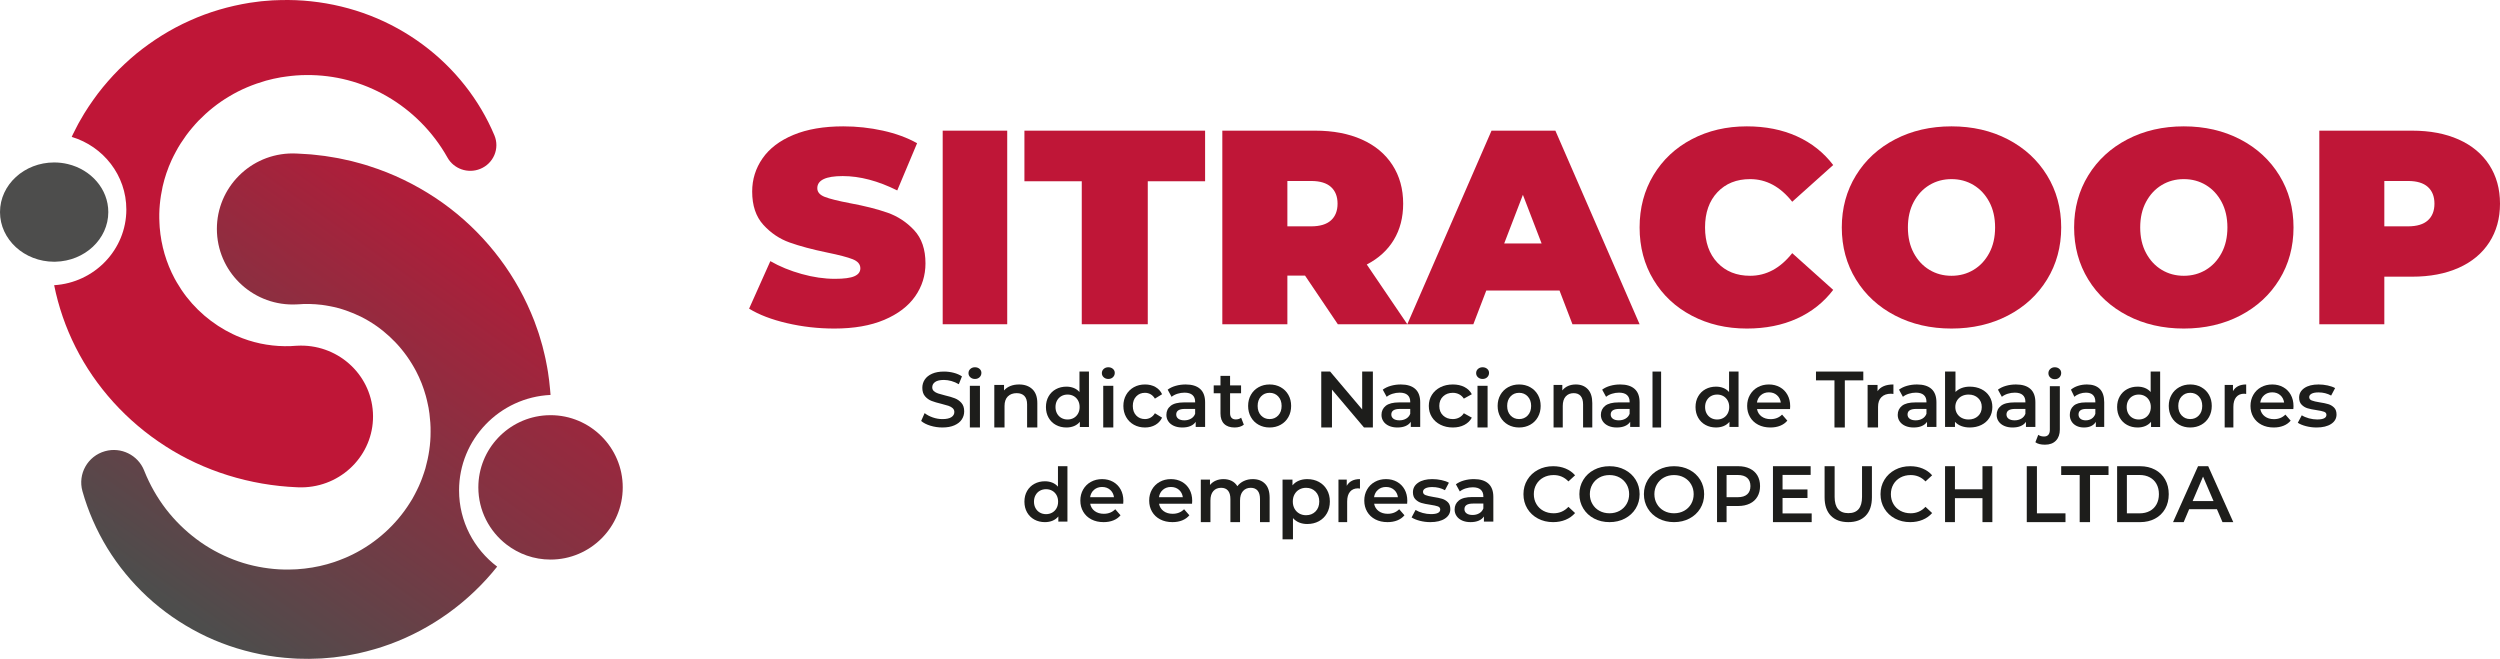 <svg xmlns="http://www.w3.org/2000/svg" width="277" height="73" viewBox="0 0 277 73" fill="none"><path d="M87.197 35.806C85.493 35.408 84.094 34.873 83 34.199L85.354 28.935C86.386 29.527 87.542 30.002 88.823 30.358C90.103 30.716 91.331 30.894 92.508 30.894C93.519 30.894 94.243 30.797 94.676 30.603C95.11 30.41 95.327 30.119 95.327 29.731C95.327 29.282 95.043 28.946 94.475 28.721C93.907 28.497 92.973 28.252 91.672 27.986C90 27.64 88.606 27.267 87.491 26.869C86.376 26.471 85.405 25.819 84.579 24.911C83.754 24.003 83.341 22.773 83.341 21.223C83.341 19.876 83.722 18.652 84.487 17.55C85.25 16.448 86.391 15.581 87.909 14.949C89.427 14.316 91.269 14 93.437 14C94.924 14 96.385 14.158 97.82 14.474C99.255 14.791 100.519 15.255 101.614 15.867L99.415 21.101C97.288 20.04 95.275 19.509 93.375 19.509C91.496 19.509 90.557 19.958 90.557 20.855C90.557 21.284 90.836 21.605 91.393 21.82C91.951 22.034 92.869 22.263 94.15 22.508C95.801 22.814 97.195 23.166 98.331 23.564C99.466 23.962 100.452 24.61 101.289 25.507C102.125 26.405 102.543 27.63 102.543 29.18C102.543 30.527 102.161 31.746 101.397 32.837C100.633 33.929 99.492 34.796 97.975 35.439C96.457 36.081 94.614 36.403 92.446 36.403C90.65 36.403 88.9 36.204 87.197 35.806Z" fill="#BF1637"></path><path d="M104.45 14.477H111.6V35.926H104.45V14.477Z" fill="#BF1637"></path><path d="M119.859 20.084H113.506V14.477H133.525V20.084H127.173V35.926H119.859V20.084Z" fill="#BF1637"></path><path d="M144.596 30.533H142.641V35.926H135.433V14.477H145.727C147.702 14.477 149.423 14.803 150.889 15.457C152.355 16.111 153.485 17.05 154.279 18.276C155.074 19.502 155.471 20.932 155.471 22.566C155.471 24.098 155.124 25.436 154.432 26.58C153.74 27.724 152.742 28.633 151.439 29.307L155.929 35.926H148.231L144.596 30.533ZM147.468 20.712C146.979 20.273 146.246 20.053 145.268 20.053H142.641V25.079H145.268C146.246 25.079 146.979 24.859 147.468 24.42C147.956 23.981 148.201 23.363 148.201 22.566C148.201 21.769 147.956 21.152 147.468 20.712Z" fill="#BF1637"></path><path d="M172.793 32.188H164.681L163.248 35.926H155.929L165.261 14.477H172.336L181.668 35.926H174.227L172.793 32.188ZM170.811 26.979L168.737 21.585L166.664 26.979H170.811Z" fill="#BF1637"></path><path d="M187.457 34.98C185.649 34.031 184.232 32.705 183.207 31.001C182.18 29.298 181.668 27.364 181.668 25.201C181.668 23.039 182.18 21.106 183.207 19.402C184.232 17.698 185.649 16.372 187.457 15.423C189.265 14.474 191.296 14 193.551 14C195.622 14 197.47 14.367 199.096 15.102C200.72 15.836 202.061 16.898 203.118 18.285L198.578 22.355C197.257 20.682 195.703 19.846 193.916 19.846C192.413 19.846 191.204 20.33 190.29 21.299C189.376 22.269 188.919 23.569 188.919 25.201C188.919 26.834 189.376 28.135 190.29 29.104C191.204 30.073 192.413 30.557 193.916 30.557C195.703 30.557 197.257 29.721 198.578 28.048L203.118 32.118C202.061 33.506 200.72 34.567 199.096 35.301C197.47 36.036 195.622 36.403 193.551 36.403C191.296 36.403 189.265 35.929 187.457 34.98Z" fill="#BF1637"></path><path d="M209.979 34.964C208.133 34.005 206.687 32.674 205.641 30.971C204.595 29.267 204.071 27.344 204.071 25.201C204.071 23.059 204.595 21.136 205.641 19.432C206.687 17.729 208.133 16.398 209.979 15.438C211.826 14.48 213.908 14 216.226 14C218.545 14 220.627 14.48 222.473 15.438C224.319 16.398 225.765 17.729 226.812 19.432C227.858 21.136 228.381 23.059 228.381 25.201C228.381 27.344 227.858 29.267 226.812 30.971C225.765 32.674 224.319 34.005 222.473 34.964C220.627 35.923 218.544 36.403 216.226 36.403C213.908 36.403 211.826 35.923 209.979 34.964ZM218.673 29.899C219.401 29.461 219.98 28.839 220.411 28.032C220.842 27.227 221.057 26.283 221.057 25.201C221.057 24.12 220.842 23.177 220.411 22.37C219.98 21.565 219.401 20.943 218.673 20.503C217.944 20.065 217.129 19.846 216.226 19.846C215.323 19.846 214.508 20.065 213.78 20.503C213.051 20.943 212.472 21.565 212.041 22.37C211.61 23.177 211.395 24.12 211.395 25.201C211.395 26.283 211.61 27.227 212.041 28.032C212.472 28.839 213.051 29.461 213.78 29.899C214.508 30.338 215.323 30.557 216.226 30.557C217.129 30.557 217.944 30.338 218.673 29.899Z" fill="#BF1637"></path><path d="M235.72 34.965C233.873 34.006 232.427 32.674 231.381 30.971C230.335 29.267 229.812 27.344 229.812 25.202C229.812 23.059 230.335 21.136 231.381 19.433C232.427 17.729 233.873 16.398 235.72 15.438C237.566 14.48 239.648 14 241.966 14C244.285 14 246.367 14.48 248.213 15.438C250.059 16.398 251.505 17.729 252.552 19.433C253.598 21.136 254.121 23.059 254.121 25.202C254.121 27.344 253.598 29.267 252.552 30.971C251.505 32.674 250.059 34.006 248.213 34.965C246.367 35.923 244.284 36.403 241.966 36.403C239.648 36.403 237.566 35.923 235.72 34.965ZM244.413 29.899C245.141 29.461 245.72 28.839 246.151 28.032C246.582 27.227 246.797 26.283 246.797 25.202C246.797 24.12 246.582 23.177 246.151 22.371C245.72 21.565 245.141 20.943 244.413 20.503C243.684 20.065 242.869 19.846 241.966 19.846C241.063 19.846 240.248 20.065 239.52 20.503C238.791 20.943 238.212 21.565 237.781 22.371C237.35 23.177 237.135 24.12 237.135 25.202C237.135 26.283 237.35 27.227 237.781 28.032C238.212 28.839 238.791 29.461 239.52 29.899C240.248 30.338 241.063 30.557 241.966 30.557C242.869 30.557 243.684 30.338 244.413 29.899Z" fill="#BF1637"></path><path d="M272.422 15.457C273.887 16.111 275.016 17.051 275.81 18.276C276.603 19.502 277 20.932 277 22.566C277 24.2 276.603 25.63 275.81 26.856C275.016 28.082 273.887 29.022 272.422 29.675C270.957 30.329 269.238 30.656 267.265 30.656H264.183V35.926H256.98V14.477H267.265C269.238 14.477 270.957 14.803 272.422 15.457ZM269.004 24.42C269.493 23.981 269.737 23.363 269.737 22.566C269.737 21.769 269.493 21.152 269.004 20.712C268.516 20.273 267.784 20.053 266.807 20.053H264.183V25.079H266.807C267.784 25.079 268.516 24.859 269.004 24.42Z" fill="#BF1637"></path><path d="M103.084 47.167C102.655 47.035 102.316 46.861 102.065 46.643L102.449 45.773C102.694 45.968 102.993 46.128 103.349 46.251C103.704 46.374 104.061 46.436 104.419 46.436C104.862 46.436 105.193 46.364 105.412 46.221C105.631 46.077 105.741 45.888 105.741 45.653C105.741 45.481 105.679 45.339 105.557 45.227C105.435 45.115 105.28 45.028 105.092 44.964C104.905 44.901 104.649 44.83 104.325 44.749C103.87 44.64 103.502 44.531 103.221 44.422C102.939 44.313 102.698 44.142 102.496 43.91C102.294 43.678 102.193 43.364 102.193 42.968C102.193 42.635 102.283 42.332 102.462 42.06C102.641 41.787 102.911 41.571 103.272 41.41C103.633 41.249 104.075 41.169 104.598 41.169C104.962 41.169 105.32 41.215 105.672 41.306C106.025 41.398 106.329 41.53 106.585 41.703L106.235 42.572C105.974 42.417 105.701 42.299 105.417 42.219C105.132 42.139 104.857 42.098 104.589 42.098C104.152 42.098 103.826 42.173 103.613 42.322C103.4 42.471 103.293 42.669 103.293 42.916C103.293 43.088 103.354 43.229 103.477 43.338C103.599 43.447 103.754 43.533 103.941 43.596C104.129 43.659 104.385 43.731 104.709 43.811C105.152 43.914 105.516 44.022 105.8 44.134C106.084 44.246 106.327 44.416 106.529 44.646C106.731 44.876 106.832 45.185 106.832 45.575C106.832 45.908 106.742 46.209 106.563 46.479C106.384 46.749 106.113 46.964 105.749 47.124C105.385 47.285 104.942 47.365 104.419 47.365C103.958 47.365 103.514 47.299 103.084 47.167Z" fill="#1D1D1B"></path><path d="M107.514 41.803C107.377 41.679 107.309 41.525 107.309 41.341C107.309 41.156 107.377 41.002 107.514 40.878C107.651 40.755 107.821 40.692 108.024 40.692C108.226 40.692 108.396 40.752 108.533 40.87C108.67 40.988 108.739 41.136 108.739 41.315C108.739 41.505 108.672 41.665 108.538 41.794C108.403 41.924 108.232 41.989 108.024 41.989C107.821 41.989 107.651 41.927 107.514 41.803ZM107.46 42.75H108.578V47.366H107.46V42.75Z" fill="#1D1D1B"></path><path d="M114.383 43.12C114.751 43.467 114.936 43.982 114.936 44.665V47.366H113.803V44.806C113.803 44.394 113.703 44.084 113.504 43.875C113.304 43.666 113.02 43.561 112.652 43.561C112.235 43.561 111.906 43.684 111.664 43.928C111.422 44.172 111.302 44.523 111.302 44.982V47.366H110.169V42.652H111.247V43.261C111.435 43.044 111.67 42.879 111.954 42.767C112.238 42.655 112.558 42.599 112.915 42.599C113.525 42.599 114.014 42.773 114.383 43.12Z" fill="#1D1D1B"></path><path d="M120.656 41.169V47.308H119.647V46.737C119.474 46.947 119.259 47.104 119.004 47.209C118.749 47.313 118.468 47.366 118.159 47.366C117.728 47.366 117.34 47.272 116.995 47.084C116.65 46.897 116.38 46.631 116.184 46.286C115.988 45.941 115.89 45.546 115.89 45.099C115.89 44.652 115.988 44.258 116.184 43.916C116.38 43.574 116.65 43.309 116.995 43.122C117.34 42.934 117.728 42.84 118.159 42.84C118.456 42.84 118.728 42.89 118.975 42.989C119.221 43.089 119.432 43.237 119.605 43.436V41.169H120.656ZM118.967 46.311C119.168 46.198 119.328 46.036 119.446 45.827C119.563 45.617 119.622 45.375 119.622 45.099C119.622 44.823 119.563 44.581 119.446 44.371C119.328 44.161 119.168 44 118.967 43.887C118.765 43.774 118.538 43.717 118.286 43.717C118.033 43.717 117.806 43.774 117.605 43.887C117.403 44 117.243 44.161 117.125 44.371C117.008 44.581 116.949 44.823 116.949 45.099C116.949 45.375 117.008 45.617 117.125 45.827C117.243 46.036 117.403 46.198 117.605 46.311C117.806 46.424 118.033 46.48 118.286 46.48C118.538 46.48 118.765 46.424 118.967 46.311Z" fill="#1D1D1B"></path><path d="M122.291 41.803C122.154 41.679 122.086 41.525 122.086 41.341C122.086 41.156 122.154 41.002 122.291 40.878C122.428 40.755 122.598 40.692 122.801 40.692C123.003 40.692 123.173 40.752 123.31 40.87C123.447 40.988 123.516 41.136 123.516 41.315C123.516 41.505 123.449 41.665 123.315 41.794C123.181 41.924 123.009 41.989 122.801 41.989C122.598 41.989 122.428 41.927 122.291 41.803ZM122.238 42.75H123.355V47.366H122.238V42.75Z" fill="#1D1D1B"></path><path d="M125.631 47.061C125.266 46.857 124.981 46.574 124.777 46.211C124.572 45.848 124.47 45.437 124.47 44.978C124.47 44.519 124.572 44.11 124.777 43.749C124.981 43.389 125.265 43.108 125.627 42.904C125.989 42.701 126.403 42.599 126.868 42.599C127.305 42.599 127.688 42.692 128.017 42.878C128.346 43.064 128.594 43.331 128.76 43.68L127.963 44.168C127.836 43.953 127.677 43.792 127.486 43.684C127.295 43.577 127.086 43.523 126.859 43.523C126.472 43.523 126.151 43.655 125.897 43.919C125.642 44.184 125.515 44.537 125.515 44.978C125.515 45.42 125.641 45.773 125.893 46.037C126.144 46.301 126.467 46.433 126.859 46.433C127.086 46.433 127.295 46.38 127.486 46.272C127.677 46.165 127.836 46.003 127.963 45.788L128.76 46.276C128.588 46.625 128.338 46.894 128.009 47.083C127.679 47.271 127.299 47.366 126.868 47.366C126.409 47.366 125.996 47.264 125.631 47.061Z" fill="#1D1D1B"></path><path d="M132.973 43.092C133.342 43.42 133.526 43.915 133.526 44.577V47.305H132.483V46.738C132.347 46.942 132.154 47.097 131.903 47.205C131.653 47.312 131.35 47.366 130.997 47.366C130.643 47.366 130.333 47.306 130.068 47.187C129.802 47.068 129.597 46.903 129.453 46.69C129.309 46.479 129.236 46.239 129.236 45.972C129.236 45.553 129.394 45.218 129.71 44.965C130.025 44.712 130.522 44.586 131.2 44.586H132.421V44.517C132.421 44.191 132.322 43.941 132.124 43.767C131.927 43.593 131.633 43.506 131.244 43.506C130.979 43.506 130.718 43.546 130.461 43.628C130.205 43.709 129.988 43.822 129.811 43.967L129.378 43.174C129.626 42.989 129.923 42.846 130.271 42.748C130.619 42.649 130.988 42.599 131.377 42.599C132.073 42.599 132.605 42.764 132.973 43.092ZM131.965 46.386C132.18 46.261 132.332 46.082 132.421 45.849V45.309H131.28C130.643 45.309 130.324 45.516 130.324 45.928C130.324 46.126 130.404 46.282 130.563 46.399C130.722 46.515 130.944 46.573 131.227 46.573C131.504 46.573 131.75 46.511 131.965 46.386Z" fill="#1D1D1B"></path><path d="M137.816 47.053C137.691 47.157 137.54 47.236 137.361 47.288C137.182 47.34 136.993 47.366 136.795 47.366C136.295 47.366 135.91 47.233 135.637 46.966C135.365 46.7 135.229 46.313 135.229 45.803V43.573H134.479V42.705H135.229V41.646H136.292V42.705H137.51V43.573H136.292V45.777C136.292 46.003 136.346 46.175 136.454 46.294C136.562 46.413 136.718 46.472 136.922 46.472C137.161 46.472 137.359 46.408 137.518 46.281L137.816 47.053Z" fill="#1D1D1B"></path><path d="M139.448 47.061C139.085 46.858 138.801 46.574 138.598 46.211C138.394 45.848 138.292 45.437 138.292 44.978C138.292 44.519 138.394 44.11 138.598 43.749C138.801 43.389 139.085 43.108 139.448 42.904C139.811 42.701 140.219 42.599 140.671 42.599C141.129 42.599 141.539 42.701 141.902 42.904C142.265 43.108 142.549 43.389 142.753 43.749C142.957 44.11 143.058 44.519 143.058 44.978C143.058 45.437 142.957 45.848 142.753 46.211C142.549 46.574 142.265 46.858 141.902 47.061C141.539 47.264 141.129 47.366 140.671 47.366C140.219 47.366 139.811 47.264 139.448 47.061ZM141.626 46.033C141.877 45.766 142.003 45.414 142.003 44.978C142.003 44.542 141.877 44.191 141.626 43.924C141.375 43.657 141.056 43.523 140.671 43.523C140.286 43.523 139.969 43.657 139.72 43.924C139.472 44.191 139.347 44.542 139.347 44.978C139.347 45.414 139.472 45.766 139.72 46.033C139.969 46.3 140.286 46.434 140.671 46.434C141.056 46.434 141.375 46.3 141.626 46.033Z" fill="#1D1D1B"></path><path d="M152.115 41.169V47.366H151.131L147.582 43.17V47.366H146.395V41.169H147.379L150.929 45.365V41.169H152.115Z" fill="#1D1D1B"></path><path d="M156.806 43.092C157.175 43.42 157.359 43.915 157.359 44.577V47.305H156.315V46.738C156.18 46.942 155.987 47.097 155.736 47.205C155.485 47.312 155.183 47.366 154.829 47.366C154.476 47.366 154.166 47.306 153.901 47.187C153.635 47.068 153.43 46.903 153.286 46.69C153.141 46.479 153.069 46.239 153.069 45.972C153.069 45.553 153.227 45.218 153.542 44.965C153.858 44.712 154.355 44.586 155.033 44.586H156.254V44.517C156.254 44.191 156.155 43.941 155.957 43.767C155.76 43.593 155.466 43.506 155.077 43.506C154.812 43.506 154.551 43.546 154.294 43.628C154.038 43.709 153.821 43.822 153.644 43.967L153.211 43.174C153.458 42.989 153.756 42.846 154.104 42.748C154.452 42.649 154.821 42.599 155.21 42.599C155.906 42.599 156.438 42.764 156.806 43.092ZM155.798 46.386C156.013 46.261 156.165 46.082 156.254 45.849V45.309H155.112C154.476 45.309 154.157 45.516 154.157 45.928C154.157 46.126 154.237 46.282 154.396 46.399C154.555 46.515 154.776 46.573 155.059 46.573C155.337 46.573 155.583 46.511 155.798 46.386Z" fill="#1D1D1B"></path><path d="M159.603 47.061C159.197 46.858 158.881 46.574 158.653 46.211C158.426 45.848 158.312 45.437 158.312 44.978C158.312 44.519 158.426 44.11 158.653 43.749C158.881 43.389 159.196 43.108 159.598 42.904C160.001 42.701 160.46 42.599 160.977 42.599C161.462 42.599 161.888 42.692 162.254 42.878C162.619 43.064 162.895 43.331 163.079 43.68L162.194 44.168C162.052 43.953 161.876 43.792 161.664 43.684C161.452 43.577 161.22 43.523 160.968 43.523C160.537 43.523 160.181 43.655 159.898 43.919C159.615 44.184 159.474 44.537 159.474 44.978C159.474 45.42 159.614 45.773 159.894 46.037C160.173 46.301 160.531 46.434 160.968 46.434C161.22 46.434 161.452 46.38 161.664 46.272C161.876 46.165 162.052 46.004 162.194 45.788L163.079 46.277C162.888 46.625 162.61 46.894 162.245 47.083C161.879 47.272 161.456 47.366 160.977 47.366C160.467 47.366 160.009 47.264 159.603 47.061Z" fill="#1D1D1B"></path><path d="M163.761 41.803C163.624 41.679 163.556 41.525 163.556 41.341C163.556 41.156 163.624 41.002 163.761 40.878C163.898 40.755 164.068 40.692 164.27 40.692C164.473 40.692 164.643 40.752 164.78 40.87C164.917 40.988 164.986 41.136 164.986 41.315C164.986 41.505 164.919 41.665 164.785 41.794C164.65 41.924 164.479 41.989 164.27 41.989C164.068 41.989 163.898 41.927 163.761 41.803ZM163.707 42.75H164.825V47.366H163.707V42.75Z" fill="#1D1D1B"></path><path d="M167.094 47.061C166.731 46.858 166.448 46.574 166.244 46.211C166.04 45.848 165.938 45.437 165.938 44.978C165.938 44.519 166.04 44.11 166.244 43.749C166.448 43.389 166.731 43.108 167.094 42.904C167.458 42.701 167.865 42.599 168.318 42.599C168.775 42.599 169.186 42.701 169.549 42.904C169.912 43.108 170.195 43.389 170.399 43.749C170.603 44.11 170.705 44.519 170.705 44.978C170.705 45.437 170.603 45.848 170.399 46.211C170.195 46.574 169.912 46.858 169.549 47.061C169.186 47.264 168.775 47.366 168.318 47.366C167.865 47.366 167.458 47.264 167.094 47.061ZM169.272 46.033C169.524 45.766 169.65 45.414 169.65 44.978C169.65 44.542 169.524 44.191 169.272 43.924C169.021 43.657 168.703 43.523 168.318 43.523C167.932 43.523 167.615 43.657 167.367 43.924C167.118 44.191 166.994 44.542 166.994 44.978C166.994 45.414 167.118 45.766 167.367 46.033C167.615 46.3 167.932 46.434 168.318 46.434C168.703 46.434 169.021 46.3 169.272 46.033Z" fill="#1D1D1B"></path><path d="M175.927 43.12C176.259 43.467 176.425 43.982 176.425 44.665V47.366H175.405V44.806C175.405 44.394 175.316 44.084 175.136 43.875C174.957 43.666 174.701 43.561 174.369 43.561C173.994 43.561 173.698 43.684 173.48 43.928C173.263 44.172 173.154 44.523 173.154 44.982V47.366H172.135V42.652H173.105V43.261C173.274 43.044 173.486 42.879 173.742 42.767C173.997 42.655 174.285 42.599 174.606 42.599C175.155 42.599 175.596 42.773 175.927 43.12Z" fill="#1D1D1B"></path><path d="M181.115 43.092C181.483 43.42 181.668 43.915 181.668 44.577V47.305H180.624V46.738C180.488 46.942 180.295 47.097 180.045 47.204C179.794 47.312 179.492 47.366 179.138 47.366C178.784 47.366 178.475 47.306 178.209 47.187C177.944 47.068 177.739 46.902 177.595 46.69C177.45 46.478 177.378 46.239 177.378 45.971C177.378 45.553 177.536 45.218 177.851 44.965C178.166 44.712 178.664 44.586 179.341 44.586H180.562V44.516C180.562 44.191 180.463 43.941 180.266 43.767C180.068 43.593 179.775 43.505 179.386 43.505C179.12 43.505 178.859 43.546 178.603 43.627C178.346 43.709 178.13 43.822 177.953 43.967L177.52 43.174C177.767 42.989 178.065 42.846 178.413 42.747C178.761 42.649 179.129 42.599 179.518 42.599C180.214 42.599 180.746 42.763 181.115 43.092ZM180.106 46.386C180.322 46.261 180.474 46.082 180.562 45.849V45.309H179.421C178.784 45.309 178.466 45.516 178.466 45.928C178.466 46.125 178.546 46.282 178.705 46.398C178.864 46.515 179.085 46.573 179.368 46.573C179.645 46.573 179.891 46.51 180.106 46.386Z" fill="#1D1D1B"></path><path d="M183.097 41.169H184.051V47.366H183.097V41.169Z" fill="#1D1D1B"></path><path d="M192.631 41.169V47.307H191.622V46.737C191.448 46.946 191.234 47.104 190.979 47.208C190.724 47.313 190.442 47.365 190.134 47.365C189.703 47.365 189.314 47.272 188.97 47.084C188.625 46.897 188.355 46.63 188.159 46.286C187.962 45.941 187.864 45.545 187.864 45.099C187.864 44.652 187.962 44.258 188.159 43.916C188.355 43.574 188.625 43.309 188.97 43.121C189.314 42.934 189.703 42.84 190.134 42.84C190.431 42.84 190.703 42.89 190.95 42.989C191.196 43.088 191.406 43.237 191.58 43.436V41.169H192.631ZM190.941 46.311C191.143 46.198 191.303 46.036 191.42 45.827C191.538 45.617 191.597 45.374 191.597 45.099C191.597 44.823 191.538 44.58 191.42 44.371C191.303 44.161 191.143 44 190.941 43.886C190.739 43.774 190.513 43.717 190.26 43.717C190.008 43.717 189.781 43.774 189.579 43.886C189.378 44 189.218 44.161 189.1 44.371C188.982 44.58 188.924 44.823 188.924 45.099C188.924 45.374 188.982 45.617 189.1 45.827C189.218 46.036 189.378 46.198 189.579 46.311C189.781 46.424 190.008 46.48 190.26 46.48C190.513 46.48 190.739 46.424 190.941 46.311Z" fill="#1D1D1B"></path><path d="M198.334 45.327H194.677C194.74 45.67 194.908 45.941 195.178 46.142C195.449 46.342 195.785 46.442 196.187 46.442C196.699 46.442 197.121 46.274 197.453 45.937L198.037 46.608C197.828 46.858 197.563 47.046 197.243 47.174C196.923 47.302 196.562 47.366 196.16 47.366C195.648 47.366 195.197 47.264 194.807 47.061C194.417 46.858 194.116 46.574 193.904 46.211C193.691 45.848 193.585 45.437 193.585 44.978C193.585 44.525 193.688 44.117 193.895 43.754C194.102 43.391 194.388 43.108 194.755 42.904C195.122 42.701 195.535 42.599 195.995 42.599C196.448 42.599 196.854 42.7 197.212 42.9C197.57 43.1 197.85 43.382 198.05 43.745C198.251 44.108 198.352 44.528 198.352 45.004C198.352 45.08 198.346 45.188 198.334 45.327ZM195.109 43.78C194.867 43.986 194.72 44.261 194.668 44.603H197.313C197.266 44.267 197.124 43.994 196.885 43.785C196.646 43.575 196.35 43.471 195.995 43.471C195.645 43.471 195.35 43.574 195.109 43.78Z" fill="#1D1D1B"></path><path d="M203.259 42.143H201.211V41.169H206.454V42.143H204.406V47.366H203.259V42.143Z" fill="#1D1D1B"></path><path d="M209.791 42.599V43.65C209.692 43.632 209.602 43.623 209.522 43.623C209.072 43.623 208.72 43.748 208.467 43.998C208.214 44.248 208.088 44.609 208.088 45.08V47.366H206.931V42.652H208.032V43.341C208.365 42.846 208.951 42.599 209.791 42.599Z" fill="#1D1D1B"></path><path d="M214.005 43.092C214.373 43.42 214.557 43.915 214.557 44.577V47.305H213.514V46.738C213.378 46.942 213.185 47.097 212.934 47.204C212.684 47.312 212.381 47.366 212.028 47.366C211.674 47.366 211.364 47.306 211.099 47.187C210.834 47.068 210.629 46.902 210.484 46.69C210.34 46.478 210.268 46.239 210.268 45.971C210.268 45.553 210.425 45.218 210.741 44.965C211.056 44.712 211.553 44.586 212.231 44.586H213.452V44.516C213.452 44.191 213.353 43.941 213.156 43.767C212.958 43.593 212.665 43.505 212.275 43.505C212.01 43.505 211.749 43.546 211.493 43.627C211.236 43.709 211.019 43.822 210.843 43.967L210.409 43.174C210.657 42.989 210.954 42.846 211.302 42.747C211.65 42.649 212.019 42.599 212.408 42.599C213.104 42.599 213.636 42.763 214.005 43.092ZM212.996 46.386C213.211 46.261 213.363 46.082 213.452 45.849V45.309H212.311C211.674 45.309 211.356 45.516 211.356 45.928C211.356 46.125 211.435 46.282 211.594 46.398C211.754 46.515 211.975 46.573 212.258 46.573C212.535 46.573 212.781 46.51 212.996 46.386Z" fill="#1D1D1B"></path><path d="M219.538 43.121C219.917 43.309 220.215 43.574 220.43 43.916C220.646 44.258 220.754 44.652 220.754 45.099C220.754 45.545 220.646 45.941 220.43 46.286C220.215 46.63 219.917 46.897 219.538 47.084C219.159 47.272 218.729 47.365 218.248 47.365C217.909 47.365 217.599 47.313 217.319 47.208C217.038 47.104 216.802 46.946 216.611 46.737V47.307H215.511V41.169H216.667V43.428C216.864 43.235 217.097 43.088 217.365 42.989C217.633 42.89 217.928 42.84 218.248 42.84C218.729 42.84 219.159 42.934 219.538 43.121ZM219.168 46.1C219.442 45.846 219.58 45.512 219.58 45.099C219.58 44.685 219.442 44.351 219.168 44.098C218.894 43.844 218.544 43.717 218.119 43.717C217.841 43.717 217.592 43.774 217.369 43.886C217.148 44 216.972 44.161 216.843 44.371C216.713 44.58 216.648 44.823 216.648 45.099C216.648 45.374 216.713 45.617 216.843 45.827C216.972 46.036 217.148 46.198 217.369 46.311C217.592 46.424 217.841 46.48 218.119 46.48C218.544 46.48 218.894 46.353 219.168 46.1Z" fill="#1D1D1B"></path><path d="M224.967 43.092C225.336 43.42 225.52 43.915 225.52 44.577V47.305H224.476V46.738C224.341 46.942 224.148 47.097 223.897 47.205C223.647 47.312 223.344 47.366 222.99 47.366C222.637 47.366 222.327 47.306 222.062 47.187C221.797 47.068 221.592 46.903 221.447 46.69C221.302 46.479 221.23 46.239 221.23 45.972C221.23 45.553 221.388 45.218 221.704 44.965C222.019 44.712 222.516 44.586 223.194 44.586H224.414V44.517C224.414 44.191 224.316 43.941 224.118 43.767C223.921 43.593 223.627 43.506 223.238 43.506C222.973 43.506 222.712 43.546 222.455 43.628C222.199 43.709 221.982 43.822 221.805 43.967L221.372 43.174C221.62 42.989 221.917 42.846 222.265 42.748C222.613 42.649 222.982 42.599 223.371 42.599C224.067 42.599 224.599 42.764 224.967 43.092ZM223.959 46.386C224.174 46.261 224.326 46.082 224.414 45.849V45.309H223.274C222.637 45.309 222.318 45.516 222.318 45.928C222.318 46.126 222.398 46.282 222.557 46.399C222.716 46.515 222.938 46.573 223.221 46.573C223.498 46.573 223.744 46.511 223.959 46.386Z" fill="#1D1D1B"></path><path d="M225.521 48.999L225.839 48.179C226.005 48.302 226.22 48.364 226.485 48.364C226.692 48.364 226.85 48.301 226.959 48.174C227.069 48.048 227.123 47.861 227.123 47.615V42.791H228.23V47.588C228.23 48.111 228.085 48.523 227.796 48.822C227.507 49.122 227.102 49.272 226.583 49.272C226.117 49.272 225.762 49.181 225.521 48.999ZM227.167 41.826C227.031 41.699 226.964 41.542 226.964 41.354C226.964 41.166 227.031 41.008 227.167 40.882C227.303 40.756 227.471 40.692 227.672 40.692C227.873 40.692 228.041 40.753 228.177 40.873C228.313 40.994 228.38 41.145 228.38 41.327C228.38 41.521 228.314 41.684 228.181 41.817C228.048 41.949 227.879 42.015 227.672 42.015C227.471 42.015 227.303 41.952 227.167 41.826Z" fill="#1D1D1B"></path><path d="M232.656 43.092C232.983 43.42 233.147 43.915 233.147 44.577V47.305H232.219V46.738C232.099 46.942 231.927 47.097 231.704 47.205C231.481 47.312 231.213 47.366 230.898 47.366C230.584 47.366 230.309 47.306 230.073 47.187C229.837 47.068 229.655 46.903 229.526 46.69C229.398 46.479 229.334 46.239 229.334 45.972C229.334 45.553 229.474 45.218 229.754 44.965C230.035 44.712 230.477 44.586 231.079 44.586H232.164V44.517C232.164 44.191 232.076 43.941 231.901 43.767C231.725 43.593 231.464 43.506 231.119 43.506C230.883 43.506 230.651 43.546 230.423 43.628C230.195 43.709 230.002 43.822 229.845 43.967L229.46 43.174C229.68 42.989 229.944 42.846 230.254 42.748C230.563 42.649 230.89 42.599 231.236 42.599C231.855 42.599 232.328 42.764 232.656 43.092ZM231.759 46.386C231.95 46.261 232.086 46.082 232.164 45.849V45.309H231.15C230.584 45.309 230.301 45.516 230.301 45.928C230.301 46.126 230.372 46.282 230.513 46.399C230.655 46.515 230.851 46.573 231.103 46.573C231.349 46.573 231.568 46.511 231.759 46.386Z" fill="#1D1D1B"></path><path d="M239.344 41.169V47.308H238.335V46.737C238.161 46.947 237.947 47.104 237.692 47.209C237.437 47.313 237.155 47.366 236.847 47.366C236.415 47.366 236.027 47.272 235.683 47.084C235.338 46.897 235.067 46.631 234.871 46.286C234.675 45.941 234.577 45.546 234.577 45.099C234.577 44.652 234.675 44.258 234.871 43.916C235.067 43.574 235.338 43.309 235.683 43.122C236.027 42.934 236.415 42.84 236.847 42.84C237.144 42.84 237.416 42.89 237.662 42.989C237.909 43.089 238.119 43.237 238.293 43.436V41.169H239.344ZM237.654 46.311C237.856 46.198 238.015 46.036 238.133 45.827C238.251 45.617 238.31 45.375 238.31 45.099C238.31 44.823 238.251 44.581 238.133 44.371C238.015 44.161 237.856 44 237.654 43.887C237.452 43.774 237.225 43.717 236.973 43.717C236.721 43.717 236.494 43.774 236.292 43.887C236.09 44 235.93 44.161 235.813 44.371C235.695 44.581 235.636 44.823 235.636 45.099C235.636 45.375 235.695 45.617 235.813 45.827C235.93 46.036 236.09 46.198 236.292 46.311C236.494 46.424 236.721 46.48 236.973 46.48C237.225 46.48 237.452 46.424 237.654 46.311Z" fill="#1D1D1B"></path><path d="M241.454 47.061C241.091 46.857 240.807 46.574 240.604 46.211C240.4 45.848 240.298 45.437 240.298 44.978C240.298 44.519 240.4 44.11 240.604 43.749C240.807 43.389 241.091 43.108 241.454 42.904C241.817 42.701 242.225 42.599 242.677 42.599C243.135 42.599 243.545 42.701 243.908 42.904C244.271 43.108 244.555 43.389 244.759 43.749C244.962 44.11 245.064 44.519 245.064 44.978C245.064 45.437 244.962 45.848 244.759 46.211C244.555 46.574 244.271 46.857 243.908 47.061C243.545 47.264 243.135 47.366 242.677 47.366C242.225 47.366 241.817 47.264 241.454 47.061ZM243.632 46.032C243.883 45.765 244.009 45.414 244.009 44.978C244.009 44.542 243.883 44.191 243.632 43.924C243.381 43.657 243.062 43.523 242.677 43.523C242.292 43.523 241.975 43.657 241.726 43.924C241.478 44.191 241.353 44.542 241.353 44.978C241.353 45.414 241.478 45.765 241.726 46.032C241.975 46.3 242.292 46.433 242.677 46.433C243.062 46.433 243.381 46.3 243.632 46.032Z" fill="#1D1D1B"></path><path d="M248.877 42.599V43.65C248.795 43.632 248.72 43.623 248.654 43.623C248.278 43.623 247.985 43.748 247.774 43.998C247.564 44.248 247.458 44.609 247.458 45.08V47.366H246.494V42.652H247.412V43.341C247.69 42.846 248.178 42.599 248.877 42.599Z" fill="#1D1D1B"></path><path d="M254.102 45.327H250.445C250.509 45.669 250.676 45.941 250.947 46.141C251.217 46.342 251.553 46.442 251.955 46.442C252.467 46.442 252.889 46.274 253.221 45.937L253.806 46.608C253.596 46.857 253.331 47.046 253.011 47.174C252.691 47.302 252.331 47.366 251.929 47.366C251.417 47.366 250.966 47.264 250.576 47.061C250.186 46.857 249.885 46.574 249.672 46.211C249.46 45.848 249.354 45.437 249.354 44.978C249.354 44.525 249.457 44.117 249.664 43.754C249.87 43.391 250.157 43.108 250.523 42.904C250.89 42.701 251.303 42.599 251.763 42.599C252.217 42.599 252.623 42.699 252.981 42.9C253.339 43.1 253.618 43.382 253.819 43.745C254.02 44.108 254.12 44.528 254.12 45.004C254.12 45.08 254.114 45.187 254.102 45.327ZM250.877 43.78C250.635 43.986 250.488 44.261 250.436 44.603H253.081C253.034 44.267 252.892 43.993 252.653 43.784C252.415 43.575 252.118 43.471 251.763 43.471C251.414 43.471 251.118 43.574 250.877 43.78Z" fill="#1D1D1B"></path><path d="M255.504 47.218C255.125 47.119 254.823 46.994 254.597 46.843L255.037 46.015C255.256 46.154 255.521 46.266 255.829 46.351C256.138 46.435 256.442 46.477 256.742 46.477C257.426 46.477 257.768 46.306 257.768 45.963C257.768 45.8 257.681 45.687 257.507 45.623C257.333 45.559 257.053 45.498 256.668 45.44C256.265 45.382 255.936 45.315 255.683 45.239C255.429 45.164 255.209 45.032 255.023 44.843C254.836 44.654 254.743 44.391 254.743 44.054C254.743 43.613 254.937 43.26 255.325 42.996C255.713 42.731 256.238 42.599 256.897 42.599C257.233 42.599 257.569 42.636 257.906 42.708C258.242 42.781 258.517 42.878 258.731 43L258.291 43.828C257.875 43.596 257.407 43.479 256.888 43.479C256.552 43.479 256.297 43.527 256.123 43.623C255.949 43.719 255.861 43.845 255.861 44.002C255.861 44.176 255.955 44.3 256.141 44.372C256.328 44.445 256.616 44.514 257.007 44.577C257.398 44.635 257.719 44.702 257.97 44.778C258.22 44.853 258.436 44.981 258.616 45.161C258.796 45.341 258.887 45.597 258.887 45.928C258.887 46.364 258.688 46.712 258.291 46.974C257.893 47.235 257.353 47.366 256.668 47.366C256.271 47.366 255.883 47.316 255.504 47.218Z" fill="#1D1D1B"></path><path d="M118.272 51.655V57.794H117.264V57.223C117.09 57.433 116.876 57.59 116.62 57.695C116.365 57.799 116.084 57.852 115.776 57.852C115.344 57.852 114.956 57.758 114.611 57.571C114.267 57.383 113.996 57.117 113.8 56.772C113.604 56.428 113.506 56.032 113.506 55.585C113.506 55.138 113.604 54.744 113.8 54.402C113.996 54.06 114.267 53.795 114.611 53.608C114.956 53.42 115.344 53.326 115.776 53.326C116.073 53.326 116.344 53.376 116.591 53.475C116.838 53.575 117.048 53.724 117.222 53.922V51.655H118.272ZM116.583 56.797C116.784 56.684 116.944 56.523 117.062 56.313C117.18 56.103 117.238 55.861 117.238 55.585C117.238 55.309 117.18 55.067 117.062 54.857C116.944 54.647 116.784 54.486 116.583 54.373C116.381 54.26 116.154 54.203 115.902 54.203C115.649 54.203 115.422 54.26 115.221 54.373C115.019 54.486 114.859 54.647 114.742 54.857C114.624 55.067 114.565 55.309 114.565 55.585C114.565 55.861 114.624 56.103 114.742 56.313C114.859 56.523 115.019 56.684 115.221 56.797C115.422 56.91 115.649 56.967 115.902 56.967C116.154 56.967 116.381 56.91 116.583 56.797Z" fill="#1D1D1B"></path><path d="M124.451 55.813H120.793C120.857 56.156 121.025 56.428 121.295 56.628C121.566 56.828 121.902 56.928 122.304 56.928C122.816 56.928 123.238 56.76 123.57 56.423L124.155 57.094C123.945 57.344 123.68 57.533 123.36 57.66C123.04 57.788 122.679 57.852 122.278 57.852C121.765 57.852 121.314 57.751 120.924 57.547C120.534 57.344 120.233 57.061 120.021 56.697C119.808 56.335 119.702 55.924 119.702 55.465C119.702 55.011 119.805 54.603 120.012 54.24C120.219 53.877 120.505 53.594 120.872 53.391C121.239 53.188 121.652 53.086 122.112 53.086C122.566 53.086 122.972 53.186 123.33 53.386C123.687 53.587 123.967 53.869 124.168 54.232C124.368 54.595 124.469 55.014 124.469 55.491C124.469 55.566 124.463 55.674 124.451 55.813ZM121.226 54.266C120.984 54.473 120.837 54.747 120.785 55.09H123.43C123.383 54.753 123.241 54.48 123.002 54.271C122.763 54.062 122.467 53.957 122.112 53.957C121.762 53.957 121.467 54.06 121.226 54.266Z" fill="#1D1D1B"></path><path d="M132.078 55.813H128.42C128.484 56.156 128.652 56.427 128.922 56.628C129.193 56.828 129.529 56.928 129.931 56.928C130.443 56.928 130.865 56.76 131.197 56.423L131.781 57.094C131.572 57.344 131.307 57.532 130.987 57.66C130.667 57.788 130.306 57.852 129.904 57.852C129.392 57.852 128.941 57.75 128.551 57.547C128.161 57.344 127.86 57.061 127.648 56.697C127.435 56.334 127.329 55.923 127.329 55.464C127.329 55.011 127.432 54.603 127.639 54.24C127.845 53.877 128.132 53.594 128.499 53.391C128.866 53.187 129.279 53.085 129.739 53.085C130.193 53.085 130.599 53.186 130.956 53.386C131.314 53.587 131.594 53.868 131.795 54.231C131.995 54.594 132.096 55.014 132.096 55.491C132.096 55.566 132.09 55.674 132.078 55.813ZM128.852 54.266C128.611 54.473 128.464 54.747 128.412 55.09H131.057C131.01 54.753 130.868 54.48 130.629 54.271C130.39 54.062 130.094 53.957 129.739 53.957C129.389 53.957 129.094 54.06 128.852 54.266Z" fill="#1D1D1B"></path><path d="M140.171 53.602C140.507 53.946 140.675 54.463 140.675 55.151V57.852H139.608V55.292C139.608 54.88 139.519 54.57 139.343 54.361C139.166 54.152 138.913 54.048 138.583 54.048C138.224 54.048 137.937 54.17 137.72 54.414C137.504 54.658 137.396 55.007 137.396 55.46V57.852H136.328V55.292C136.328 54.88 136.24 54.57 136.063 54.361C135.887 54.152 135.634 54.048 135.303 54.048C134.939 54.048 134.65 54.169 134.437 54.41C134.223 54.651 134.116 55.001 134.116 55.46V57.852H133.049V53.139H134.065V53.739C134.236 53.527 134.449 53.365 134.706 53.254C134.962 53.142 135.246 53.086 135.56 53.086C135.901 53.086 136.204 53.152 136.469 53.284C136.734 53.417 136.943 53.612 137.097 53.871C137.285 53.624 137.527 53.431 137.823 53.293C138.119 53.155 138.446 53.086 138.805 53.086C139.38 53.086 139.835 53.258 140.171 53.602Z" fill="#1D1D1B"></path><path d="M146.133 53.395C146.512 53.601 146.809 53.892 147.025 54.268C147.241 54.644 147.349 55.077 147.349 55.568C147.349 56.059 147.241 56.494 147.025 56.872C146.809 57.251 146.512 57.544 146.133 57.75C145.754 57.956 145.324 58.059 144.843 58.059C144.177 58.059 143.65 57.84 143.261 57.404V59.759H142.106V53.14H143.206V53.777C143.397 53.546 143.633 53.374 143.913 53.259C144.194 53.143 144.504 53.086 144.843 53.086C145.324 53.086 145.754 53.189 146.133 53.395ZM145.763 56.668C146.037 56.389 146.174 56.022 146.174 55.568C146.174 55.113 146.037 54.746 145.763 54.468C145.489 54.189 145.139 54.049 144.713 54.049C144.436 54.049 144.186 54.112 143.964 54.236C143.742 54.36 143.567 54.537 143.437 54.768C143.308 54.998 143.243 55.265 143.243 55.568C143.243 55.871 143.308 56.137 143.437 56.368C143.567 56.598 143.742 56.775 143.964 56.9C144.186 57.024 144.436 57.086 144.713 57.086C145.139 57.086 145.489 56.947 145.763 56.668Z" fill="#1D1D1B"></path><path d="M150.685 53.085V54.136C150.603 54.118 150.528 54.109 150.461 54.109C150.086 54.109 149.793 54.235 149.582 54.484C149.371 54.735 149.266 55.095 149.266 55.566V57.852H148.302V53.139H149.22V53.827C149.497 53.333 149.986 53.085 150.685 53.085Z" fill="#1D1D1B"></path><path d="M155.911 55.813H152.253C152.317 56.156 152.485 56.427 152.755 56.628C153.026 56.828 153.362 56.928 153.764 56.928C154.276 56.928 154.698 56.76 155.03 56.423L155.614 57.094C155.405 57.344 155.14 57.532 154.82 57.66C154.5 57.788 154.139 57.852 153.737 57.852C153.225 57.852 152.774 57.75 152.384 57.547C151.994 57.344 151.693 57.061 151.481 56.697C151.268 56.334 151.162 55.923 151.162 55.464C151.162 55.011 151.265 54.603 151.472 54.24C151.678 53.877 151.965 53.594 152.332 53.391C152.699 53.187 153.112 53.085 153.572 53.085C154.026 53.085 154.432 53.186 154.789 53.386C155.147 53.587 155.427 53.868 155.628 54.231C155.828 54.594 155.929 55.014 155.929 55.491C155.929 55.566 155.923 55.674 155.911 55.813ZM152.685 54.266C152.444 54.473 152.297 54.747 152.245 55.09H154.89C154.843 54.753 154.701 54.48 154.462 54.271C154.223 54.062 153.927 53.957 153.572 53.957C153.222 53.957 152.927 54.06 152.685 54.266Z" fill="#1D1D1B"></path><path d="M157.313 57.704C156.934 57.605 156.631 57.48 156.405 57.329L156.845 56.502C157.065 56.641 157.33 56.753 157.638 56.837C157.947 56.921 158.251 56.963 158.55 56.963C159.235 56.963 159.577 56.792 159.577 56.449C159.577 56.286 159.49 56.173 159.316 56.109C159.142 56.045 158.862 55.984 158.477 55.926C158.074 55.868 157.745 55.801 157.492 55.726C157.238 55.65 157.018 55.518 156.832 55.329C156.645 55.141 156.552 54.878 156.552 54.541C156.552 54.099 156.746 53.746 157.134 53.482C157.522 53.218 158.046 53.085 158.706 53.085C159.042 53.085 159.378 53.122 159.714 53.194C160.05 53.267 160.325 53.364 160.539 53.486L160.099 54.314C159.684 54.082 159.216 53.966 158.697 53.966C158.361 53.966 158.106 54.014 157.932 54.109C157.757 54.205 157.67 54.331 157.67 54.488C157.67 54.663 157.763 54.786 157.95 54.859C158.136 54.931 158.425 55 158.816 55.063C159.207 55.122 159.528 55.189 159.779 55.264C160.029 55.34 160.244 55.467 160.425 55.648C160.605 55.828 160.695 56.083 160.695 56.414C160.695 56.85 160.497 57.198 160.099 57.46C159.702 57.721 159.161 57.852 158.477 57.852C158.08 57.852 157.692 57.803 157.313 57.704Z" fill="#1D1D1B"></path><path d="M164.909 53.578C165.277 53.906 165.462 54.401 165.462 55.063V57.791H164.418V57.225C164.282 57.428 164.089 57.583 163.839 57.691C163.588 57.798 163.286 57.852 162.932 57.852C162.578 57.852 162.269 57.792 162.003 57.673C161.738 57.554 161.533 57.389 161.389 57.177C161.244 56.965 161.172 56.725 161.172 56.458C161.172 56.039 161.33 55.704 161.645 55.451C161.96 55.199 162.457 55.072 163.135 55.072H164.356V55.003C164.356 54.677 164.257 54.427 164.06 54.253C163.862 54.079 163.569 53.992 163.18 53.992C162.914 53.992 162.654 54.032 162.397 54.114C162.14 54.195 161.924 54.308 161.747 54.453L161.313 53.66C161.561 53.475 161.859 53.332 162.207 53.234C162.555 53.135 162.923 53.085 163.312 53.085C164.008 53.085 164.54 53.25 164.909 53.578ZM163.901 56.872C164.116 56.747 164.268 56.568 164.356 56.336V55.795H163.215C162.578 55.795 162.26 56.002 162.26 56.414C162.26 56.612 162.339 56.769 162.499 56.885C162.658 57.001 162.879 57.059 163.162 57.059C163.439 57.059 163.685 56.997 163.901 56.872Z" fill="#1D1D1B"></path><path d="M170.4 57.452C169.9 57.185 169.508 56.816 169.224 56.346C168.94 55.875 168.799 55.345 168.799 54.754C168.799 54.163 168.942 53.632 169.229 53.162C169.515 52.691 169.908 52.322 170.409 52.056C170.909 51.789 171.469 51.656 172.089 51.656C172.591 51.656 173.05 51.742 173.466 51.914C173.881 52.086 174.232 52.335 174.519 52.662L173.782 53.342C173.337 52.872 172.79 52.637 172.141 52.637C171.72 52.637 171.343 52.727 171.009 52.908C170.676 53.088 170.416 53.34 170.229 53.661C170.041 53.982 169.948 54.346 169.948 54.754C169.948 55.161 170.041 55.526 170.229 55.847C170.416 56.168 170.676 56.419 171.009 56.6C171.343 56.78 171.72 56.871 172.141 56.871C172.79 56.871 173.337 56.633 173.782 56.157L174.519 56.845C174.232 57.172 173.88 57.422 173.462 57.594C173.043 57.766 172.583 57.852 172.08 57.852C171.46 57.852 170.9 57.719 170.4 57.452Z" fill="#1D1D1B"></path><path d="M176.624 57.452C176.116 57.185 175.718 56.815 175.429 56.342C175.14 55.868 174.995 55.339 174.995 54.754C174.995 54.168 175.14 53.639 175.429 53.166C175.718 52.692 176.116 52.322 176.624 52.056C177.131 51.789 177.701 51.656 178.332 51.656C178.963 51.656 179.533 51.789 180.04 52.056C180.547 52.322 180.946 52.691 181.235 53.162C181.524 53.632 181.669 54.163 181.669 54.754C181.669 55.344 181.524 55.875 181.235 56.346C180.946 56.816 180.547 57.185 180.04 57.452C179.533 57.719 178.963 57.852 178.332 57.852C177.701 57.852 177.131 57.719 176.624 57.452ZM179.447 56.6C179.777 56.419 180.037 56.167 180.226 55.842C180.415 55.518 180.509 55.155 180.509 54.754C180.509 54.352 180.415 53.989 180.226 53.665C180.037 53.341 179.777 53.088 179.447 52.908C179.117 52.727 178.745 52.637 178.332 52.637C177.919 52.637 177.547 52.727 177.217 52.908C176.886 53.088 176.627 53.341 176.438 53.665C176.249 53.989 176.155 54.352 176.155 54.754C176.155 55.155 176.249 55.518 176.438 55.842C176.627 56.167 176.886 56.419 177.217 56.6C177.547 56.78 177.919 56.871 178.332 56.871C178.745 56.871 179.117 56.78 179.447 56.6Z" fill="#1D1D1B"></path><path d="M183.774 57.452C183.266 57.185 182.868 56.815 182.579 56.342C182.29 55.868 182.145 55.339 182.145 54.754C182.145 54.168 182.29 53.639 182.579 53.166C182.868 52.692 183.266 52.322 183.774 52.056C184.281 51.789 184.85 51.656 185.482 51.656C186.113 51.656 186.683 51.789 187.19 52.056C187.697 52.322 188.096 52.691 188.385 53.162C188.674 53.632 188.819 54.163 188.819 54.754C188.819 55.344 188.674 55.875 188.385 56.346C188.096 56.816 187.697 57.185 187.19 57.452C186.683 57.719 186.113 57.852 185.482 57.852C184.851 57.852 184.281 57.719 183.774 57.452ZM186.597 56.6C186.928 56.419 187.187 56.167 187.376 55.842C187.565 55.518 187.659 55.155 187.659 54.754C187.659 54.352 187.565 53.989 187.376 53.665C187.187 53.341 186.928 53.088 186.597 52.908C186.267 52.727 185.895 52.637 185.482 52.637C185.069 52.637 184.697 52.727 184.367 52.908C184.036 53.088 183.777 53.341 183.588 53.665C183.399 53.989 183.305 54.352 183.305 54.754C183.305 55.155 183.399 55.518 183.588 55.842C183.777 56.167 184.036 56.419 184.367 56.6C184.697 56.78 185.069 56.871 185.482 56.871C185.895 56.871 186.267 56.78 186.597 56.6Z" fill="#1D1D1B"></path><path d="M193.879 51.921C194.245 52.098 194.526 52.352 194.721 52.682C194.916 53.013 195.014 53.405 195.014 53.859C195.014 54.308 194.916 54.699 194.721 55.032C194.526 55.366 194.245 55.621 193.879 55.798C193.513 55.975 193.083 56.064 192.59 56.064H191.304V57.852H190.247V51.655H192.59C193.083 51.655 193.513 51.744 193.879 51.921ZM193.59 54.771C193.829 54.559 193.948 54.255 193.948 53.859C193.948 53.464 193.829 53.16 193.59 52.948C193.352 52.735 193.002 52.629 192.541 52.629H191.304V55.09H192.541C193.002 55.09 193.352 54.983 193.59 54.771Z" fill="#1D1D1B"></path><path d="M200.734 56.887V57.852H196.444V51.655H200.62V52.62H197.506V54.231H200.269V55.178H197.506V56.887H200.734Z" fill="#1D1D1B"></path><path d="M202.858 57.141C202.396 56.666 202.165 55.987 202.165 55.103V51.655H203.277V55.059C203.277 56.258 203.784 56.857 204.799 56.857C205.809 56.857 206.313 56.258 206.313 55.059V51.655H207.408V55.103C207.408 55.987 207.178 56.666 206.72 57.141C206.261 57.615 205.618 57.852 204.791 57.852C203.964 57.852 203.32 57.615 202.858 57.141Z" fill="#1D1D1B"></path><path d="M209.962 57.452C209.462 57.185 209.07 56.816 208.787 56.346C208.503 55.875 208.361 55.345 208.361 54.754C208.361 54.163 208.504 53.632 208.791 53.162C209.078 52.691 209.471 52.322 209.971 52.056C210.471 51.789 211.031 51.656 211.651 51.656C212.154 51.656 212.613 51.742 213.028 51.914C213.444 52.086 213.794 52.335 214.081 52.662L213.344 53.342C212.9 52.872 212.353 52.637 211.704 52.637C211.283 52.637 210.905 52.727 210.572 52.908C210.239 53.088 209.978 53.34 209.791 53.661C209.604 53.982 209.51 54.346 209.51 54.754C209.51 55.161 209.604 55.526 209.791 55.847C209.978 56.168 210.239 56.419 210.572 56.6C210.905 56.78 211.283 56.871 211.704 56.871C212.353 56.871 212.9 56.633 213.344 56.157L214.081 56.845C213.794 57.172 213.442 57.422 213.024 57.594C212.606 57.766 212.145 57.852 211.642 57.852C211.022 57.852 210.462 57.719 209.962 57.452Z" fill="#1D1D1B"></path><path d="M220.754 51.655V57.852H219.658V55.196H216.606V57.852H215.511V51.655H216.606V54.214H219.658V51.655H220.754Z" fill="#1D1D1B"></path><path d="M224.566 51.655H225.691V56.878H228.856V57.852H224.566V51.655Z" fill="#1D1D1B"></path><path d="M230.429 52.629H228.381V51.655H233.624V52.629H231.576V57.852H230.429V52.629Z" fill="#1D1D1B"></path><path d="M234.577 51.656H237.121C237.741 51.656 238.293 51.784 238.775 52.04C239.258 52.297 239.632 52.66 239.898 53.129C240.164 53.598 240.297 54.14 240.297 54.754C240.297 55.368 240.164 55.909 239.898 56.378C239.632 56.847 239.258 57.21 238.775 57.467C238.293 57.724 237.741 57.852 237.121 57.852H234.577V51.656ZM237.071 56.878C237.498 56.878 237.873 56.791 238.197 56.617C238.522 56.443 238.771 56.195 238.946 55.873C239.121 55.552 239.208 55.178 239.208 54.754C239.208 54.329 239.121 53.956 238.946 53.634C238.771 53.312 238.522 53.065 238.197 52.89C237.873 52.716 237.498 52.629 237.071 52.629H235.658V56.878H237.071Z" fill="#1D1D1B"></path><path d="M245.636 56.418H242.558L241.952 57.852H240.774L243.543 51.656H244.669L247.447 57.852H246.251L245.636 56.418ZM245.258 55.515L244.097 52.806L242.945 55.515H245.258Z" fill="#1D1D1B"></path><path d="M18.324 49.435C22.589 52.194 27.717 53.775 32.9 53.988L33.037 53.994C33.294 54.004 33.554 54.002 33.817 53.987C38.213 53.737 41.572 50.026 41.319 45.696C41.066 41.366 37.297 38.058 32.9 38.307L32.449 38.333L32.223 38.349C32.148 38.351 32.073 38.349 31.998 38.35L31.545 38.357L31.094 38.34L30.867 38.333C30.791 38.331 30.718 38.319 30.642 38.314L30.19 38.275C30.04 38.258 29.892 38.232 29.741 38.213L29.515 38.184C29.44 38.173 29.367 38.155 29.292 38.142L28.843 38.059L28.399 37.951L28.176 37.899L27.956 37.833L27.514 37.705L27.079 37.552C27.007 37.527 26.932 37.505 26.861 37.477L26.647 37.389C26.505 37.329 26.358 37.277 26.216 37.214L25.794 37.019C23.549 35.949 21.529 34.243 20.094 32.098C19.745 31.558 19.401 31.006 19.126 30.419L19.016 30.201C18.981 30.128 18.952 30.052 18.919 29.978L18.722 29.531L18.549 29.073L18.461 28.844L18.387 28.61L18.235 28.141L18.11 27.664L18.045 27.425L17.996 27.182L17.891 26.696L17.815 26.202L17.774 25.955L17.749 25.705L17.695 25.204C17.683 25.036 17.678 24.868 17.668 24.7C17.591 23.352 17.729 22 18.02 20.666C18.056 20.499 18.105 20.336 18.146 20.17L18.21 19.92C18.23 19.837 18.261 19.757 18.285 19.675L18.439 19.182L18.618 18.697L18.706 18.453L18.809 18.215L19.014 17.736C19.172 17.427 19.308 17.104 19.487 16.802C19.812 16.181 20.204 15.594 20.616 15.017L20.938 14.591C21.044 14.448 21.165 14.317 21.278 14.178C21.499 13.897 21.753 13.646 21.992 13.377C22.996 12.352 24.131 11.425 25.396 10.682C26.65 9.921 28.028 9.351 29.467 8.937C29.648 8.889 29.831 8.847 30.013 8.801L30.287 8.732C30.378 8.71 30.471 8.696 30.563 8.677L31.119 8.567C31.305 8.536 31.493 8.513 31.681 8.485C32.432 8.378 33.199 8.318 33.965 8.315C35.497 8.303 37.039 8.491 38.542 8.884C40.045 9.278 41.507 9.881 42.876 10.671C45.615 12.248 47.968 14.595 49.56 17.424L49.581 17.462C50.283 18.712 51.842 19.271 53.214 18.711C54.689 18.11 55.39 16.445 54.779 14.993C53.129 11.067 50.371 7.548 46.833 4.934C45.066 3.626 43.108 2.539 41.021 1.729C38.935 0.919 36.723 0.385 34.471 0.145C33.346 0.022 32.211 -0.02 31.072 0.009C30.788 0.018 30.502 0.023 30.217 0.038L29.362 0.105C29.22 0.117 29.077 0.126 28.934 0.142L28.508 0.196C28.224 0.234 27.939 0.268 27.655 0.311C25.389 0.68 23.145 1.323 21.033 2.283C18.911 3.224 16.925 4.473 15.111 5.943C14.669 6.324 14.214 6.694 13.796 7.103C13.585 7.305 13.367 7.501 13.164 7.711L12.554 8.344C11.761 9.206 11.002 10.108 10.329 11.075C9.977 11.549 9.671 12.053 9.349 12.549C9.198 12.802 9.051 13.058 8.903 13.314L8.682 13.7L8.478 14.094C8.343 14.357 8.206 14.62 8.075 14.886L7.946 15.168C11.446 16.218 13.999 19.426 13.999 23.211C13.999 27.669 10.458 31.325 6 31.6C6.476 33.964 7.272 36.282 8.372 38.463C10.588 42.868 14.048 46.695 18.324 49.435Z" fill="#BF1637"></path><path d="M50.864 54.339C50.864 48.666 55.367 44.022 61 43.759L60.987 43.598L60.945 43.117C60.899 42.474 60.803 41.835 60.711 41.194C60.665 40.874 60.596 40.557 60.538 40.239C60.477 39.92 60.417 39.601 60.336 39.287L60.104 38.34C60.017 38.027 59.922 37.716 59.83 37.404L59.688 36.936L59.527 36.474C59.418 36.167 59.313 35.858 59.197 35.553C58.951 34.95 58.713 34.34 58.427 33.752C56.22 29.006 52.668 24.849 48.204 21.897C45.972 20.427 43.527 19.232 40.942 18.415C40.299 18.196 39.642 18.033 38.985 17.857C38.656 17.776 38.323 17.708 37.991 17.636L37.492 17.53C37.325 17.498 37.157 17.472 36.99 17.444L35.983 17.281L34.97 17.163L34.463 17.109L33.955 17.075L32.937 17.015C32.631 16.997 32.313 16.995 32.001 17.011C27.364 17.25 23.801 21.187 24.042 25.803C24.283 30.419 28.236 33.967 32.872 33.727L32.937 33.724L33.39 33.7L33.618 33.685L33.844 33.686L34.299 33.681L34.752 33.703C34.828 33.707 34.904 33.707 34.98 33.713L35.205 33.736C35.355 33.752 35.508 33.761 35.658 33.779C35.956 33.83 36.262 33.857 36.558 33.926C37.757 34.15 38.929 34.565 40.05 35.122C42.287 36.248 44.254 38.053 45.611 40.27C45.792 40.542 45.935 40.834 46.098 41.118C46.173 41.263 46.239 41.411 46.313 41.557L46.422 41.778L46.517 42.004L46.711 42.457L46.88 42.92C46.943 43.073 46.987 43.231 47.036 43.389C47.082 43.547 47.142 43.703 47.181 43.864C47.26 44.185 47.355 44.505 47.411 44.834L47.462 45.08L47.489 45.203L47.506 45.328L47.582 45.826C47.662 46.495 47.722 47.177 47.709 47.856C47.715 49.218 47.503 50.575 47.132 51.904C47.022 52.23 46.934 52.566 46.804 52.887C46.74 53.048 46.691 53.216 46.618 53.374L46.413 53.855C46.347 54.017 46.261 54.169 46.187 54.328C46.112 54.486 46.037 54.645 45.948 54.796L45.696 55.26L45.418 55.71C43.918 58.107 41.705 60.131 39.076 61.433L38.579 61.668C38.496 61.71 38.412 61.746 38.326 61.779L38.071 61.884C37.734 62.035 37.383 62.145 37.035 62.275C36.86 62.333 36.681 62.381 36.504 62.437L36.237 62.518C36.148 62.543 36.057 62.562 35.967 62.585L35.424 62.721L34.873 62.827L34.597 62.881L34.318 62.919L33.758 62.999L33.193 63.049C33.098 63.057 33.004 63.069 32.909 63.075L32.625 63.087C31.866 63.122 31.103 63.114 30.345 63.041C28.829 62.898 27.315 62.566 25.871 62.003C24.426 61.445 23.036 60.691 21.773 59.742C20.509 58.795 19.361 57.67 18.382 56.399C17.408 55.125 16.602 53.71 15.997 52.2L15.96 52.106C15.28 50.427 13.425 49.492 11.635 49.993C9.715 50.53 8.596 52.515 9.136 54.427C9.757 56.63 10.686 58.759 11.893 60.734C13.104 62.706 14.595 64.521 16.312 66.115C18.029 67.71 19.986 69.067 22.101 70.151C24.215 71.24 26.504 72.019 28.861 72.493C30.04 72.732 31.239 72.877 32.441 72.95L32.893 72.976C33.044 72.983 33.194 72.983 33.345 72.987L34.251 73C34.553 72.995 34.856 72.982 35.159 72.972L35.614 72.955L36.068 72.919L36.977 72.84L37.883 72.718C38.034 72.696 38.186 72.677 38.337 72.653L38.787 72.57C39.087 72.512 39.389 72.46 39.688 72.395C40.283 72.252 40.883 72.121 41.469 71.939L41.911 71.809C42.059 71.767 42.205 71.721 42.35 71.669L43.221 71.367C47.826 69.677 51.979 66.688 55.086 62.782C52.523 60.845 50.864 57.782 50.864 54.339Z" fill="url(#paint0_linear_134_335)"></path><path d="M7.516 18.178C7.031 18.062 6.523 18 6 18C2.692 18 0 20.467 0 23.5C0 26.533 2.692 29 6 29C6.048 29 6.096 28.998 6.144 28.997C9.386 28.926 12 26.489 12 23.5C12 20.947 10.093 18.795 7.516 18.178Z" fill="#4D4D4C"></path><path d="M61 46.001C60.843 46.001 60.688 46.006 60.534 46.015C56.339 46.258 53 49.746 53 54.001C53 56.574 54.222 58.865 56.116 60.33C57.468 61.376 59.162 62.001 61 62.001C65.411 62.001 69 58.412 69 54.001C69 49.589 65.411 46.001 61 46.001Z" fill="url(#paint1_linear_134_335)"></path><defs><linearGradient id="paint0_linear_134_335" x1="21.174" y1="68.548" x2="56.271" y2="18.854" gradientUnits="userSpaceOnUse"><stop stop-color="#4D4D4C"></stop><stop offset="1" stop-color="#BF1637"></stop></linearGradient><linearGradient id="paint1_linear_134_335" x1="38.562" y1="85.635" x2="78.699" y2="29.047" gradientUnits="userSpaceOnUse"><stop stop-color="#4D4D4C"></stop><stop offset="1" stop-color="#BF1637"></stop></linearGradient></defs></svg>